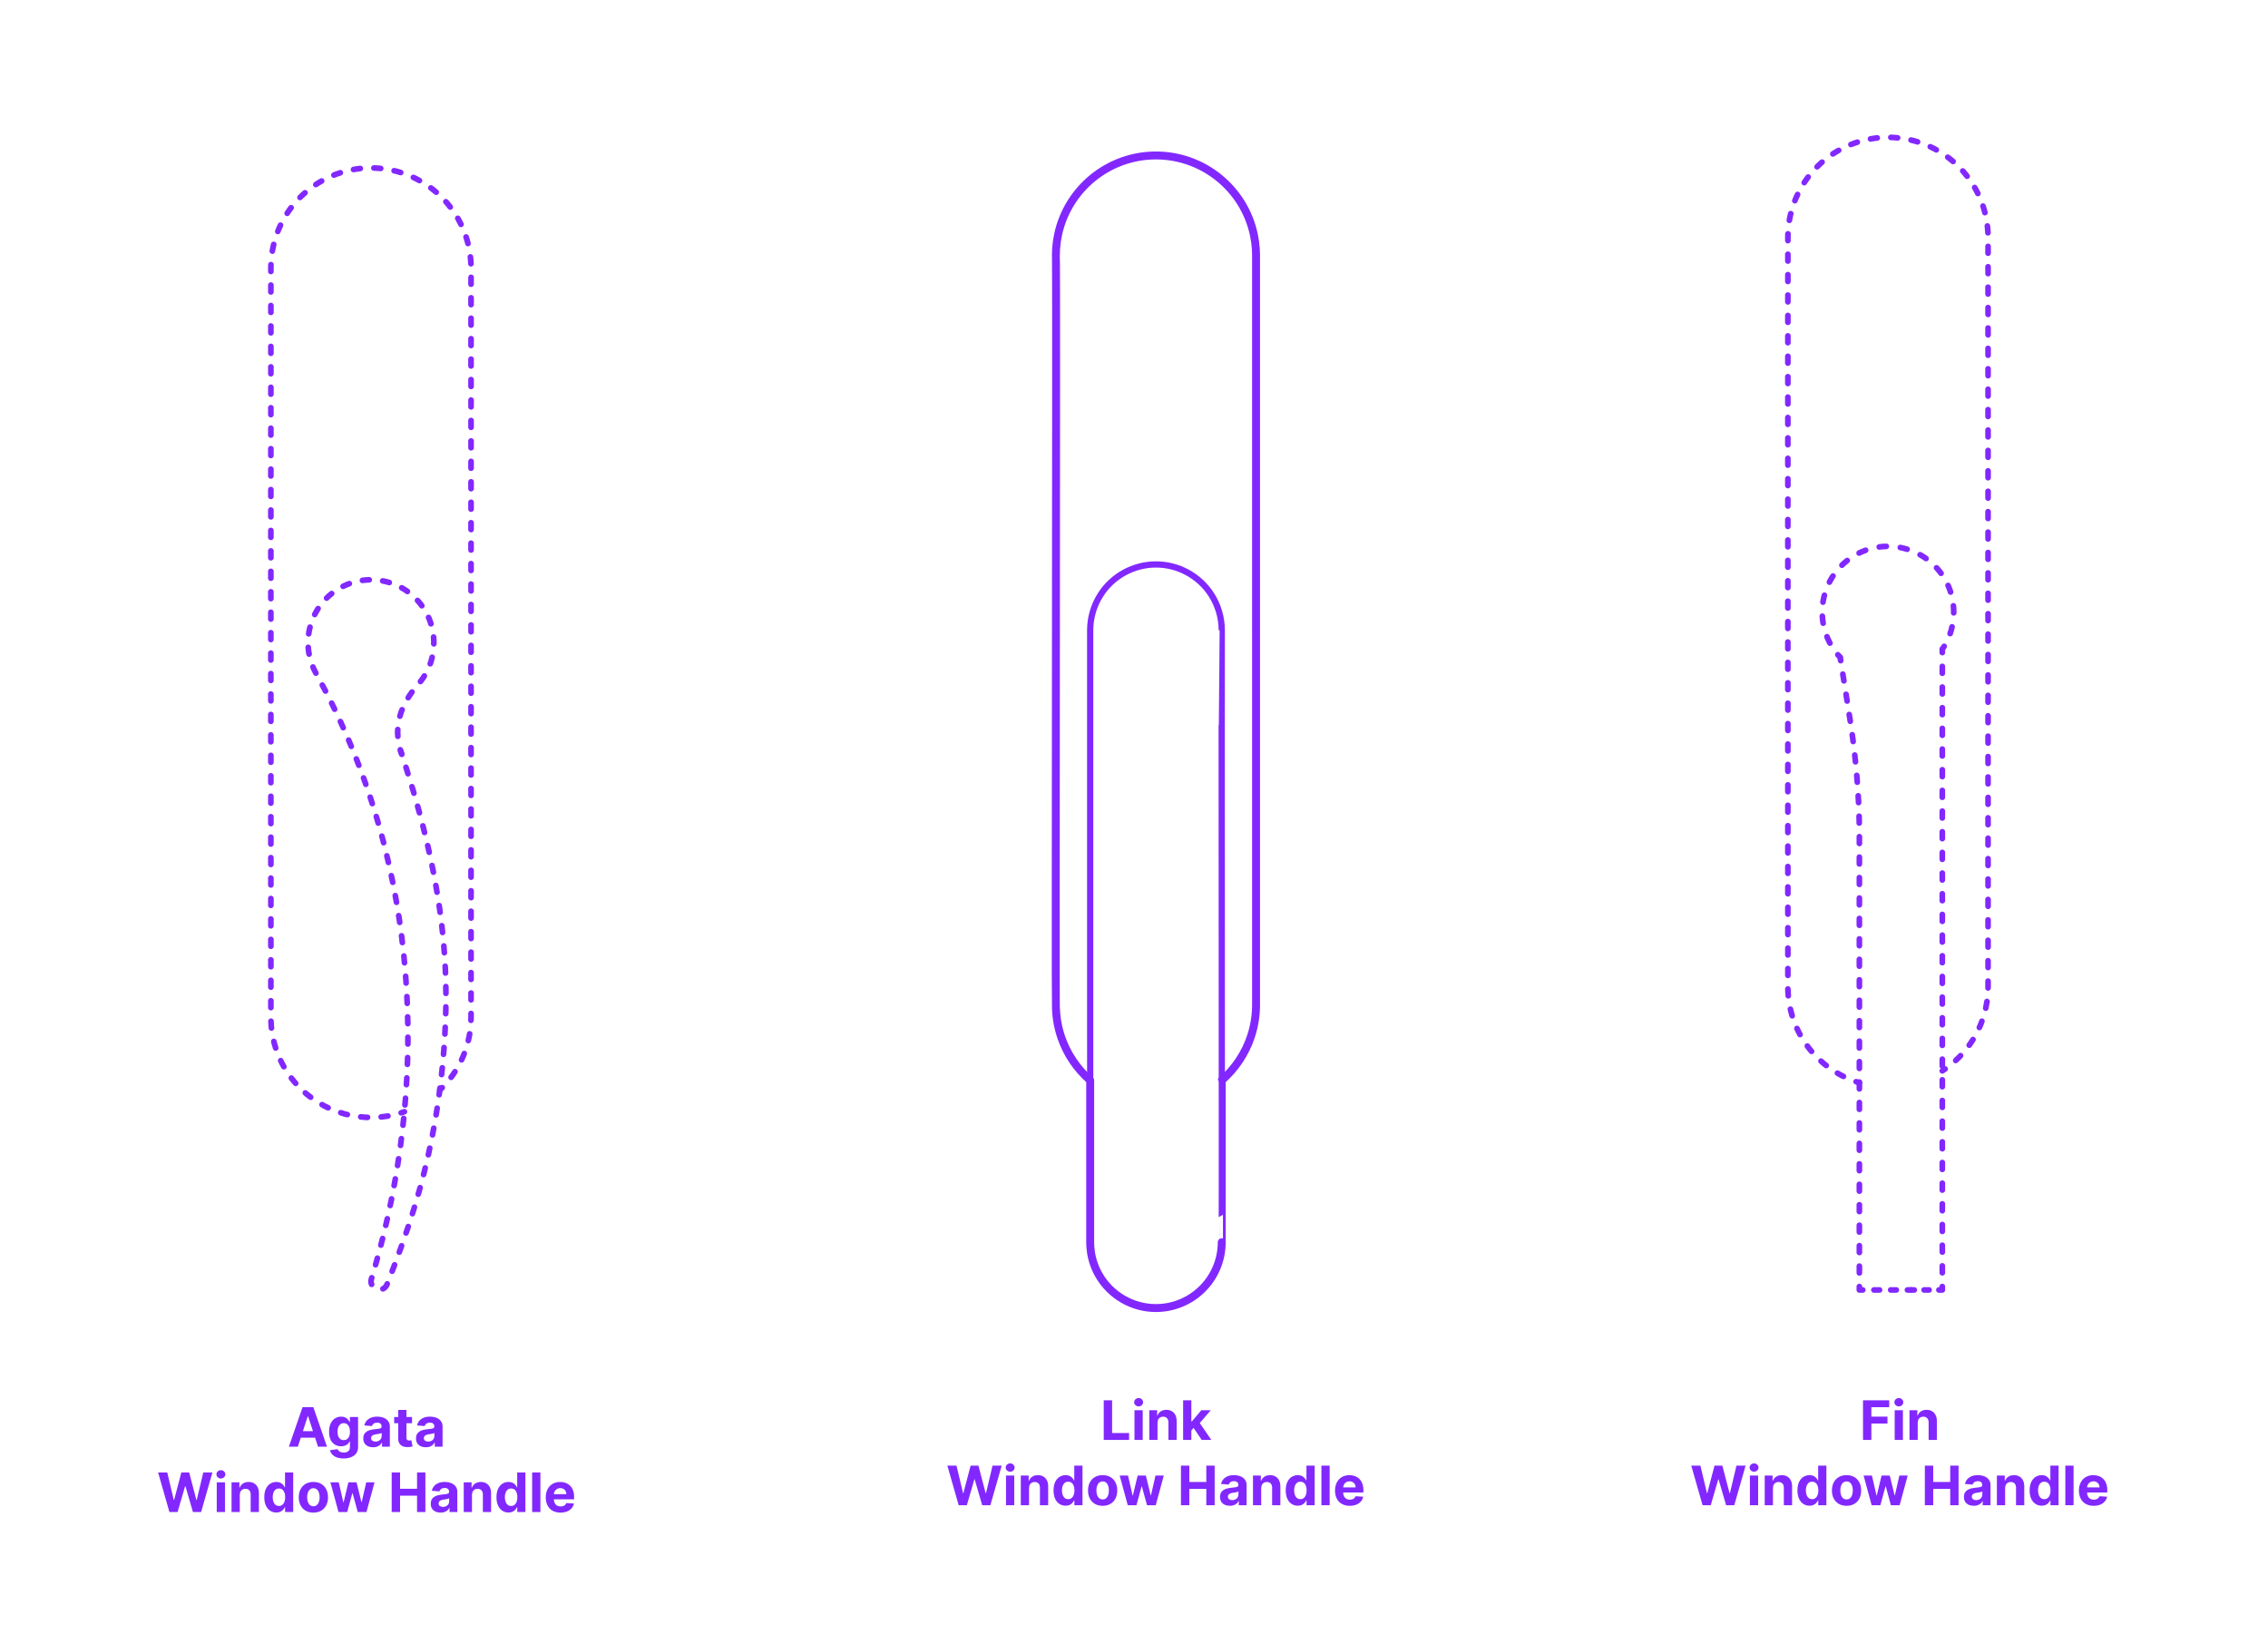<?xml version="1.0" encoding="utf-8"?>
<!-- Generator: Adobe Illustrator 27.4.1, SVG Export Plug-In . SVG Version: 6.00 Build 0)  -->
<!DOCTYPE svg PUBLIC "-//W3C//DTD SVG 1.1//EN" "http://www.w3.org/Graphics/SVG/1.1/DTD/svg11.dtd">
<svg version="1.1" xmlns:x="http://ns.adobe.com/Extensibility/1.0/" xmlns:i="http://ns.adobe.com/AdobeIllustrator/10.0/" xmlns:graph="http://ns.adobe.com/Graphs/1.0/"
	 xmlns="http://www.w3.org/2000/svg" xmlns:xlink="http://www.w3.org/1999/xlink" x="0px" y="0px" width="1000px" height="725px"
	 viewBox="0 0 1000 725" enable-background="new 0 0 1000 725" xml:space="preserve">
<g id="FILL-BACKGROUND">
	<rect x="0" fill="#FFFFFF" width="1000" height="725"/>
</g>
<g id="N-TEXT">
	<g id="MTEXT_00000081633798687619173270000007010393422557648317_">
		<g>
			<g>
				<g>
					<path fill="#8228FF" d="M486.658,634.82v-17.455h3.69v14.412h7.483v3.043H486.658z"/>
					<path fill="#8228FF" d="M502.042,620.041c-0.54,0-1.003-0.179-1.39-0.537c-0.387-0.357-0.579-0.789-0.579-1.295
						s0.192-0.939,0.579-1.3s0.847-0.541,1.381-0.541c0.546,0,1.01,0.179,1.394,0.537s0.575,0.79,0.575,1.296
						c0,0.505-0.191,0.938-0.575,1.299C503.043,619.861,502.581,620.041,502.042,620.041z M500.209,634.82v-13.092h3.631v13.092
						H500.209z"/>
					<path fill="#8228FF" d="M510.368,627.252v7.568h-3.631v-13.092h3.46v2.311h0.153c0.29-0.762,0.775-1.365,1.458-1.812
						c0.682-0.446,1.508-0.669,2.479-0.669c0.909,0,1.702,0.199,2.378,0.597s1.202,0.964,1.577,1.7s0.562,1.612,0.562,2.629v8.336
						h-3.631v-7.688c0.006-0.802-0.199-1.428-0.613-1.88c-0.415-0.452-0.986-0.677-1.714-0.677c-0.488,0-0.919,0.104-1.291,0.314
						c-0.372,0.211-0.662,0.516-0.869,0.916S510.373,626.689,510.368,627.252z"/>
					<path fill="#8228FF" d="M521.66,634.82v-17.455h3.631v17.455H521.66z M524.95,631.053l0.009-4.355h0.528l4.193-4.969h4.167
						l-5.633,6.58h-0.861L524.95,631.053z M529.843,634.82l-3.853-5.702l2.42-2.565l5.685,8.268H529.843z"/>
					<path fill="#8228FF" d="M422.7,663.619l-4.994-17.454h4.031l2.889,12.128h0.146l3.188-12.128h3.451l3.18,12.153h0.153
						l2.889-12.153h4.031l-4.994,17.454h-3.597l-3.324-11.412h-0.136l-3.315,11.412H422.7z"/>
					<path fill="#8228FF" d="M445.396,648.842c-0.54,0-1.003-0.18-1.389-0.537c-0.387-0.358-0.58-0.79-0.58-1.296
						c0-0.505,0.193-0.938,0.58-1.3c0.386-0.361,0.847-0.541,1.381-0.541c0.545,0,1.01,0.179,1.393,0.537
						c0.384,0.357,0.576,0.789,0.576,1.295s-0.192,0.939-0.576,1.3C446.397,648.661,445.936,648.842,445.396,648.842z
						 M443.563,663.619v-13.09h3.631v13.09H443.563z"/>
					<path fill="#8228FF" d="M453.723,656.051v7.568h-3.631v-13.09h3.46v2.309h0.153c0.29-0.761,0.775-1.364,1.458-1.811
						c0.682-0.445,1.508-0.669,2.479-0.669c0.909,0,1.702,0.198,2.378,0.597c0.676,0.397,1.202,0.965,1.577,1.7
						s0.562,1.612,0.562,2.629v8.335h-3.631v-7.688c0.006-0.801-0.199-1.428-0.613-1.879c-0.415-0.451-0.986-0.678-1.714-0.678
						c-0.488,0-0.919,0.105-1.291,0.315s-0.662,0.516-0.869,0.917C453.835,655.008,453.728,655.488,453.723,656.051z"/>
					<path fill="#8228FF" d="M469.839,663.832c-0.995,0-1.894-0.256-2.698-0.771c-0.804-0.515-1.44-1.272-1.909-2.276
						c-0.469-1.002-0.703-2.233-0.703-3.693c0-1.5,0.242-2.749,0.725-3.746c0.483-0.998,1.127-1.744,1.931-2.242
						c0.804-0.496,1.686-0.745,2.646-0.745c0.732,0,1.345,0.124,1.837,0.37c0.491,0.248,0.889,0.555,1.192,0.921
						c0.305,0.366,0.536,0.726,0.695,1.078h0.11v-6.562h3.622v17.454h-3.579v-2.096h-0.153c-0.171,0.363-0.411,0.723-0.721,1.078
						s-0.71,0.648-1.201,0.882C471.141,663.717,470.543,663.832,469.839,663.832z M470.989,660.943c0.585,0,1.081-0.16,1.487-0.481
						s0.719-0.771,0.938-1.351c0.219-0.58,0.328-1.259,0.328-2.037s-0.108-1.455-0.324-2.028s-0.528-1.017-0.938-1.329
						s-0.906-0.469-1.491-0.469c-0.597,0-1.1,0.161-1.509,0.485c-0.409,0.323-0.719,0.772-0.929,1.347
						c-0.211,0.574-0.315,1.238-0.315,1.994c0,0.762,0.106,1.434,0.319,2.016s0.522,1.037,0.929,1.363
						C469.891,660.78,470.393,660.943,470.989,660.943z"/>
					<path fill="#8228FF" d="M486.177,663.875c-1.324,0-2.468-0.282-3.431-0.848s-1.706-1.355-2.229-2.369
						c-0.523-1.015-0.784-2.191-0.784-3.533c0-1.352,0.261-2.535,0.784-3.549c0.522-1.015,1.266-1.805,2.229-2.37
						s2.106-0.848,3.431-0.848c1.323,0,2.467,0.282,3.43,0.848c0.964,0.565,1.706,1.355,2.229,2.37
						c0.522,1.014,0.783,2.197,0.783,3.549c0,1.342-0.261,2.519-0.783,3.533c-0.523,1.014-1.266,1.804-2.229,2.369
						C488.644,663.593,487.5,663.875,486.177,663.875z M486.193,661.062c0.603,0,1.105-0.172,1.509-0.516s0.709-0.813,0.916-1.41
						s0.312-1.275,0.312-2.037s-0.104-1.44-0.312-2.037c-0.207-0.596-0.513-1.068-0.916-1.414c-0.403-0.347-0.906-0.521-1.509-0.521
						c-0.608,0-1.118,0.174-1.529,0.521c-0.412,0.346-0.722,0.818-0.93,1.414c-0.207,0.597-0.311,1.275-0.311,2.037
						s0.104,1.44,0.311,2.037c0.208,0.597,0.518,1.066,0.93,1.41C485.075,660.891,485.585,661.062,486.193,661.062z"/>
					<path fill="#8228FF" d="M497.247,663.619l-3.562-13.09h3.674l2.028,8.795h0.119l2.113-8.795h3.605l2.147,8.744h0.111
						l1.994-8.744h3.665l-3.555,13.09h-3.844l-2.25-8.232h-0.161l-2.25,8.232H497.247z"/>
					<path fill="#8228FF" d="M520.702,663.619v-17.454h3.69v7.202h7.491v-7.202h3.682v17.454h-3.682v-7.21h-7.491v7.21H520.702z"/>
					<path fill="#8228FF" d="M542.272,663.867c-0.835,0-1.579-0.146-2.232-0.439s-1.169-0.727-1.547-1.304s-0.566-1.297-0.566-2.161
						c0-0.727,0.133-1.338,0.4-1.832c0.267-0.494,0.631-0.892,1.091-1.193c0.46-0.301,0.984-0.528,1.572-0.682
						s1.206-0.262,1.854-0.324c0.762-0.079,1.375-0.154,1.841-0.226s0.804-0.177,1.015-0.319c0.21-0.143,0.315-0.352,0.315-0.631
						v-0.051c0-0.54-0.169-0.957-0.508-1.253c-0.338-0.296-0.816-0.443-1.436-0.443c-0.653,0-1.174,0.144-1.56,0.431
						c-0.387,0.287-0.643,0.646-0.768,1.078l-3.357-0.273c0.17-0.795,0.506-1.484,1.006-2.066s1.146-1.031,1.938-1.347
						s1.712-0.473,2.757-0.473c0.728,0,1.425,0.085,2.093,0.255c0.667,0.171,1.262,0.436,1.781,0.793
						c0.52,0.358,0.931,0.817,1.231,1.377s0.452,1.229,0.452,2.007v8.829h-3.443v-1.814H546.1c-0.21,0.408-0.491,0.768-0.844,1.078
						c-0.353,0.31-0.775,0.551-1.27,0.725C543.491,663.78,542.921,663.867,542.272,663.867z M543.312,661.361
						c0.534,0,1.006-0.107,1.415-0.32s0.729-0.501,0.963-0.865c0.233-0.363,0.35-0.775,0.35-1.235v-1.39
						c-0.114,0.074-0.269,0.141-0.465,0.201c-0.195,0.06-0.416,0.113-0.66,0.162c-0.244,0.048-0.489,0.09-0.733,0.127
						s-0.466,0.07-0.664,0.099c-0.427,0.062-0.799,0.161-1.117,0.298s-0.565,0.32-0.741,0.55c-0.176,0.23-0.264,0.516-0.264,0.856
						c0,0.494,0.18,0.871,0.541,1.129C542.297,661.232,542.756,661.361,543.312,661.361z"/>
					<path fill="#8228FF" d="M556.097,656.051v7.568h-3.631v-13.09h3.46v2.309h0.153c0.29-0.761,0.775-1.364,1.458-1.811
						c0.682-0.445,1.508-0.669,2.479-0.669c0.909,0,1.702,0.198,2.378,0.597c0.676,0.397,1.202,0.965,1.577,1.7
						s0.562,1.612,0.562,2.629v8.335h-3.631v-7.688c0.006-0.801-0.199-1.428-0.613-1.879c-0.415-0.451-0.986-0.678-1.714-0.678
						c-0.488,0-0.919,0.105-1.291,0.315s-0.662,0.516-0.869,0.917C556.209,655.008,556.102,655.488,556.097,656.051z"/>
					<path fill="#8228FF" d="M572.213,663.832c-0.995,0-1.894-0.256-2.698-0.771c-0.804-0.515-1.44-1.272-1.909-2.276
						c-0.469-1.002-0.703-2.233-0.703-3.693c0-1.5,0.242-2.749,0.725-3.746c0.483-0.998,1.127-1.744,1.931-2.242
						c0.804-0.496,1.686-0.745,2.646-0.745c0.732,0,1.345,0.124,1.837,0.37c0.491,0.248,0.889,0.555,1.192,0.921
						c0.305,0.366,0.536,0.726,0.695,1.078h0.11v-6.562h3.622v17.454h-3.579v-2.096h-0.153c-0.171,0.363-0.411,0.723-0.721,1.078
						s-0.71,0.648-1.201,0.882C573.515,663.717,572.917,663.832,572.213,663.832z M573.363,660.943c0.585,0,1.081-0.16,1.487-0.481
						s0.719-0.771,0.938-1.351c0.219-0.58,0.328-1.259,0.328-2.037s-0.108-1.455-0.324-2.028s-0.528-1.017-0.938-1.329
						s-0.906-0.469-1.491-0.469c-0.597,0-1.1,0.161-1.509,0.485c-0.409,0.323-0.719,0.772-0.929,1.347
						c-0.211,0.574-0.315,1.238-0.315,1.994c0,0.762,0.106,1.434,0.319,2.016s0.522,1.037,0.929,1.363
						C572.265,660.78,572.767,660.943,573.363,660.943z"/>
					<path fill="#8228FF" d="M586.267,646.165v17.454h-3.631v-17.454H586.267z"/>
					<path fill="#8228FF" d="M595.129,663.875c-1.346,0-2.504-0.273-3.473-0.822s-1.715-1.326-2.237-2.335s-0.784-2.203-0.784-3.584
						c0-1.347,0.262-2.528,0.784-3.546c0.522-1.017,1.26-1.809,2.212-2.377c0.951-0.568,2.069-0.853,3.354-0.853
						c0.863,0,1.669,0.138,2.416,0.413s1.4,0.689,1.961,1.24c0.56,0.551,0.995,1.243,1.308,2.075
						c0.312,0.833,0.469,1.806,0.469,2.919v0.997h-11.054v-2.25h7.637c0-0.522-0.114-0.985-0.342-1.39
						c-0.227-0.402-0.541-0.72-0.941-0.949c-0.4-0.23-0.865-0.346-1.394-0.346c-0.551,0-1.038,0.127-1.462,0.379
						c-0.423,0.254-0.754,0.592-0.992,1.015c-0.239,0.423-0.361,0.894-0.367,1.411v2.139c0,0.647,0.121,1.207,0.362,1.679
						c0.242,0.472,0.584,0.835,1.027,1.091s0.969,0.384,1.577,0.384c0.403,0,0.772-0.057,1.107-0.171
						c0.335-0.113,0.622-0.283,0.861-0.511c0.238-0.228,0.42-0.506,0.545-0.835l3.358,0.221c-0.171,0.807-0.519,1.51-1.044,2.109
						c-0.526,0.6-1.202,1.066-2.029,1.398C597.162,663.709,596.209,663.875,595.129,663.875z"/>
				</g>
			</g>
		</g>
	</g>
	<g id="MTEXT_00000130643233408124110840000007894668804807835573_">
		<g>
			<g>
				<g>
					<path fill="#8228FF" d="M821.43,634.82v-17.455h11.557v3.043h-7.866v4.158h7.099v3.043h-7.099v7.211H821.43z"/>
					<path fill="#8228FF" d="M837.23,620.041c-0.54,0-1.003-0.179-1.389-0.537c-0.387-0.357-0.58-0.789-0.58-1.295
						s0.193-0.939,0.58-1.3c0.386-0.36,0.847-0.541,1.381-0.541c0.545,0,1.01,0.179,1.393,0.537c0.384,0.358,0.576,0.79,0.576,1.296
						c0,0.505-0.192,0.938-0.576,1.299C838.232,619.861,837.771,620.041,837.23,620.041z M835.398,634.82v-13.092h3.631v13.092
						H835.398z"/>
					<path fill="#8228FF" d="M845.557,627.252v7.568h-3.631v-13.092h3.461v2.311h0.153c0.289-0.762,0.775-1.365,1.457-1.812
						s1.509-0.669,2.48-0.669c0.909,0,1.701,0.199,2.378,0.597c0.676,0.397,1.201,0.964,1.576,1.7s0.562,1.612,0.562,2.629v8.336
						h-3.631v-7.688c0.006-0.802-0.198-1.428-0.613-1.88s-0.985-0.677-1.713-0.677c-0.489,0-0.919,0.104-1.291,0.314
						c-0.372,0.211-0.662,0.516-0.87,0.916C845.669,626.207,845.562,626.689,845.557,627.252z"/>
					<path fill="#8228FF" d="M750.7,663.619l-4.994-17.454h4.031l2.889,12.128h0.146l3.188-12.128h3.451l3.18,12.153h0.153
						l2.889-12.153h4.031l-4.994,17.454h-3.597l-3.324-11.412h-0.136l-3.315,11.412H750.7z"/>
					<path fill="#8228FF" d="M773.396,648.842c-0.54,0-1.003-0.18-1.389-0.537c-0.387-0.358-0.58-0.79-0.58-1.296
						c0-0.505,0.193-0.938,0.58-1.3c0.386-0.361,0.847-0.541,1.381-0.541c0.545,0,1.01,0.179,1.393,0.537
						c0.384,0.357,0.576,0.789,0.576,1.295s-0.192,0.939-0.576,1.3C774.397,648.661,773.936,648.842,773.396,648.842z
						 M771.563,663.619v-13.09h3.631v13.09H771.563z"/>
					<path fill="#8228FF" d="M781.723,656.051v7.568h-3.631v-13.09h3.46v2.309h0.153c0.29-0.761,0.775-1.364,1.458-1.811
						c0.682-0.445,1.508-0.669,2.479-0.669c0.909,0,1.702,0.198,2.378,0.597c0.676,0.397,1.202,0.965,1.577,1.7
						s0.562,1.612,0.562,2.629v8.335h-3.631v-7.688c0.006-0.801-0.199-1.428-0.613-1.879c-0.415-0.451-0.986-0.678-1.714-0.678
						c-0.488,0-0.919,0.105-1.291,0.315s-0.662,0.516-0.869,0.917C781.835,655.008,781.728,655.488,781.723,656.051z"/>
					<path fill="#8228FF" d="M797.839,663.832c-0.995,0-1.894-0.256-2.698-0.771c-0.804-0.515-1.44-1.272-1.909-2.276
						c-0.469-1.002-0.703-2.233-0.703-3.693c0-1.5,0.242-2.749,0.725-3.746c0.483-0.998,1.127-1.744,1.931-2.242
						c0.804-0.496,1.686-0.745,2.646-0.745c0.732,0,1.345,0.124,1.837,0.37c0.491,0.248,0.889,0.555,1.192,0.921
						c0.305,0.366,0.536,0.726,0.695,1.078h0.11v-6.562h3.622v17.454h-3.579v-2.096h-0.153c-0.171,0.363-0.411,0.723-0.721,1.078
						s-0.71,0.648-1.201,0.882C799.141,663.717,798.543,663.832,797.839,663.832z M798.989,660.943c0.585,0,1.081-0.16,1.487-0.481
						s0.719-0.771,0.938-1.351c0.219-0.58,0.328-1.259,0.328-2.037s-0.108-1.455-0.324-2.028s-0.528-1.017-0.938-1.329
						s-0.906-0.469-1.491-0.469c-0.597,0-1.1,0.161-1.509,0.485c-0.409,0.323-0.719,0.772-0.929,1.347
						c-0.211,0.574-0.315,1.238-0.315,1.994c0,0.762,0.106,1.434,0.319,2.016s0.522,1.037,0.929,1.363
						C797.891,660.78,798.393,660.943,798.989,660.943z"/>
					<path fill="#8228FF" d="M814.177,663.875c-1.324,0-2.468-0.282-3.431-0.848s-1.706-1.355-2.229-2.369
						c-0.523-1.015-0.784-2.191-0.784-3.533c0-1.352,0.261-2.535,0.784-3.549c0.522-1.015,1.266-1.805,2.229-2.37
						s2.106-0.848,3.431-0.848c1.323,0,2.467,0.282,3.43,0.848c0.964,0.565,1.706,1.355,2.229,2.37
						c0.522,1.014,0.783,2.197,0.783,3.549c0,1.342-0.261,2.519-0.783,3.533c-0.523,1.014-1.266,1.804-2.229,2.369
						C816.644,663.593,815.5,663.875,814.177,663.875z M814.193,661.062c0.603,0,1.105-0.172,1.509-0.516s0.709-0.813,0.916-1.41
						s0.312-1.275,0.312-2.037s-0.104-1.44-0.312-2.037c-0.207-0.596-0.513-1.068-0.916-1.414c-0.403-0.347-0.906-0.521-1.509-0.521
						c-0.608,0-1.118,0.174-1.529,0.521c-0.412,0.346-0.722,0.818-0.93,1.414c-0.207,0.597-0.311,1.275-0.311,2.037
						s0.104,1.44,0.311,2.037c0.208,0.597,0.518,1.066,0.93,1.41C813.075,660.891,813.585,661.062,814.193,661.062z"/>
					<path fill="#8228FF" d="M825.247,663.619l-3.562-13.09h3.674l2.028,8.795h0.119l2.113-8.795h3.605l2.147,8.744h0.111
						l1.994-8.744h3.665l-3.555,13.09h-3.844l-2.25-8.232h-0.161l-2.25,8.232H825.247z"/>
					<path fill="#8228FF" d="M848.702,663.619v-17.454h3.69v7.202h7.491v-7.202h3.682v17.454h-3.682v-7.21h-7.491v7.21H848.702z"/>
					<path fill="#8228FF" d="M870.272,663.867c-0.835,0-1.579-0.146-2.232-0.439s-1.169-0.727-1.547-1.304s-0.566-1.297-0.566-2.161
						c0-0.727,0.133-1.338,0.4-1.832c0.267-0.494,0.631-0.892,1.091-1.193c0.46-0.301,0.984-0.528,1.572-0.682
						s1.206-0.262,1.854-0.324c0.762-0.079,1.375-0.154,1.841-0.226s0.804-0.177,1.015-0.319c0.21-0.143,0.315-0.352,0.315-0.631
						v-0.051c0-0.54-0.169-0.957-0.508-1.253c-0.338-0.296-0.816-0.443-1.436-0.443c-0.653,0-1.174,0.144-1.56,0.431
						c-0.387,0.287-0.643,0.646-0.768,1.078l-3.357-0.273c0.17-0.795,0.506-1.484,1.006-2.066s1.146-1.031,1.938-1.347
						s1.712-0.473,2.757-0.473c0.728,0,1.425,0.085,2.093,0.255c0.667,0.171,1.262,0.436,1.781,0.793
						c0.52,0.358,0.931,0.817,1.231,1.377s0.452,1.229,0.452,2.007v8.829h-3.443v-1.814H874.1c-0.21,0.408-0.491,0.768-0.844,1.078
						c-0.353,0.31-0.775,0.551-1.27,0.725C871.491,663.78,870.921,663.867,870.272,663.867z M871.312,661.361
						c0.534,0,1.006-0.107,1.415-0.32s0.729-0.501,0.963-0.865c0.233-0.363,0.35-0.775,0.35-1.235v-1.39
						c-0.114,0.074-0.269,0.141-0.465,0.201c-0.195,0.06-0.416,0.113-0.66,0.162c-0.244,0.048-0.489,0.09-0.733,0.127
						s-0.466,0.07-0.664,0.099c-0.427,0.062-0.799,0.161-1.117,0.298s-0.565,0.32-0.741,0.55c-0.176,0.23-0.264,0.516-0.264,0.856
						c0,0.494,0.18,0.871,0.541,1.129C870.297,661.232,870.756,661.361,871.312,661.361z"/>
					<path fill="#8228FF" d="M884.097,656.051v7.568h-3.631v-13.09h3.46v2.309h0.153c0.29-0.761,0.775-1.364,1.458-1.811
						c0.682-0.445,1.508-0.669,2.479-0.669c0.909,0,1.702,0.198,2.378,0.597c0.676,0.397,1.202,0.965,1.577,1.7
						s0.562,1.612,0.562,2.629v8.335h-3.631v-7.688c0.006-0.801-0.199-1.428-0.613-1.879c-0.415-0.451-0.986-0.678-1.714-0.678
						c-0.488,0-0.919,0.105-1.291,0.315s-0.662,0.516-0.869,0.917C884.209,655.008,884.102,655.488,884.097,656.051z"/>
					<path fill="#8228FF" d="M900.213,663.832c-0.995,0-1.894-0.256-2.698-0.771c-0.804-0.515-1.44-1.272-1.909-2.276
						c-0.469-1.002-0.703-2.233-0.703-3.693c0-1.5,0.242-2.749,0.725-3.746c0.483-0.998,1.127-1.744,1.931-2.242
						c0.804-0.496,1.686-0.745,2.646-0.745c0.732,0,1.345,0.124,1.837,0.37c0.491,0.248,0.889,0.555,1.192,0.921
						c0.305,0.366,0.536,0.726,0.695,1.078h0.11v-6.562h3.622v17.454h-3.579v-2.096h-0.153c-0.171,0.363-0.411,0.723-0.721,1.078
						s-0.71,0.648-1.201,0.882C901.515,663.717,900.917,663.832,900.213,663.832z M901.363,660.943c0.585,0,1.081-0.16,1.487-0.481
						s0.719-0.771,0.938-1.351c0.219-0.58,0.328-1.259,0.328-2.037s-0.108-1.455-0.324-2.028s-0.528-1.017-0.938-1.329
						s-0.906-0.469-1.491-0.469c-0.597,0-1.1,0.161-1.509,0.485c-0.409,0.323-0.719,0.772-0.929,1.347
						c-0.211,0.574-0.315,1.238-0.315,1.994c0,0.762,0.106,1.434,0.319,2.016s0.522,1.037,0.929,1.363
						C900.265,660.78,900.767,660.943,901.363,660.943z"/>
					<path fill="#8228FF" d="M914.267,646.165v17.454h-3.631v-17.454H914.267z"/>
					<path fill="#8228FF" d="M923.129,663.875c-1.346,0-2.504-0.273-3.473-0.822s-1.715-1.326-2.237-2.335s-0.784-2.203-0.784-3.584
						c0-1.347,0.262-2.528,0.784-3.546c0.522-1.017,1.26-1.809,2.212-2.377c0.951-0.568,2.069-0.853,3.354-0.853
						c0.863,0,1.669,0.138,2.416,0.413s1.4,0.689,1.961,1.24c0.56,0.551,0.995,1.243,1.308,2.075
						c0.312,0.833,0.469,1.806,0.469,2.919v0.997h-11.054v-2.25h7.637c0-0.522-0.114-0.985-0.342-1.39
						c-0.227-0.402-0.541-0.72-0.941-0.949c-0.4-0.23-0.865-0.346-1.394-0.346c-0.551,0-1.038,0.127-1.462,0.379
						c-0.423,0.254-0.754,0.592-0.992,1.015c-0.239,0.423-0.361,0.894-0.367,1.411v2.139c0,0.647,0.121,1.207,0.362,1.679
						c0.242,0.472,0.584,0.835,1.027,1.091s0.969,0.384,1.577,0.384c0.403,0,0.772-0.057,1.107-0.171
						c0.335-0.113,0.622-0.283,0.861-0.511c0.238-0.228,0.42-0.506,0.545-0.835l3.358,0.221c-0.171,0.807-0.519,1.51-1.044,2.109
						c-0.526,0.6-1.202,1.066-2.029,1.398C925.162,663.709,924.209,663.875,923.129,663.875z"/>
				</g>
			</g>
		</g>
	</g>
	<g id="MTEXT_00000150087581573896356190000016125827984179622784_">
		<g>
			<g>
				<g>
					<path fill="#8228FF" d="M131.328,637.82h-3.954l6.025-17.455h4.756l6.017,17.455h-3.954l-4.372-13.467h-0.137L131.328,637.82z
						 M131.081,630.959h9.341v2.881h-9.341V630.959z"/>
					<path fill="#8228FF" d="M151.485,643.002c-1.177,0-2.184-0.161-3.021-0.482c-0.838-0.32-1.505-0.757-1.999-1.308
						c-0.494-0.552-0.815-1.171-0.963-1.858l3.358-0.451c0.102,0.262,0.264,0.506,0.485,0.732c0.222,0.228,0.516,0.41,0.882,0.551
						c0.367,0.139,0.814,0.208,1.343,0.208c0.79,0,1.441-0.191,1.956-0.575c0.514-0.383,0.771-1.023,0.771-1.922v-2.395h-0.153
						c-0.159,0.363-0.398,0.707-0.717,1.031c-0.317,0.324-0.727,0.588-1.227,0.793c-0.5,0.204-1.097,0.307-1.79,0.307
						c-0.983,0-1.876-0.229-2.681-0.687c-0.804-0.458-1.443-1.159-1.917-2.104c-0.475-0.947-0.712-2.145-0.712-3.593
						c0-1.483,0.241-2.722,0.725-3.716c0.482-0.994,1.126-1.738,1.93-2.233c0.805-0.494,1.687-0.741,2.646-0.741
						c0.733,0,1.347,0.123,1.841,0.371c0.495,0.246,0.894,0.554,1.198,0.92c0.304,0.367,0.538,0.727,0.703,1.078h0.136v-2.199h3.605
						v13.219c0,1.113-0.272,2.046-0.818,2.796s-1.3,1.313-2.263,1.692C153.842,642.812,152.735,643.002,151.485,643.002z
						 M151.562,634.905c0.585,0,1.081-0.146,1.487-0.438c0.406-0.293,0.719-0.714,0.938-1.262c0.219-0.549,0.328-1.206,0.328-1.973
						c0-0.768-0.107-1.434-0.324-1.999c-0.216-0.565-0.528-1.005-0.938-1.317c-0.408-0.312-0.906-0.469-1.491-0.469
						c-0.597,0-1.1,0.161-1.509,0.482c-0.408,0.32-0.719,0.766-0.929,1.334c-0.21,0.567-0.315,1.224-0.315,1.969
						c0,0.755,0.106,1.407,0.32,1.955c0.213,0.549,0.522,0.972,0.929,1.27C150.464,634.756,150.965,634.905,151.562,634.905z"/>
					<path fill="#8228FF" d="M164.516,638.066c-0.835,0-1.579-0.146-2.232-0.438s-1.169-0.728-1.547-1.304s-0.566-1.297-0.566-2.16
						c0-0.728,0.133-1.338,0.4-1.833c0.267-0.494,0.631-0.892,1.091-1.192c0.46-0.302,0.984-0.529,1.572-0.683
						s1.206-0.261,1.854-0.323c0.762-0.08,1.375-0.155,1.841-0.227c0.466-0.07,0.804-0.178,1.015-0.319
						c0.21-0.142,0.315-0.353,0.315-0.631v-0.051c0-0.54-0.169-0.958-0.508-1.253c-0.338-0.295-0.816-0.443-1.436-0.443
						c-0.653,0-1.174,0.144-1.56,0.431c-0.387,0.286-0.643,0.646-0.768,1.078l-3.357-0.272c0.17-0.796,0.506-1.484,1.006-2.067
						c0.5-0.582,1.146-1.031,1.938-1.347c0.793-0.314,1.712-0.473,2.757-0.473c0.728,0,1.425,0.085,2.093,0.256
						c0.667,0.17,1.262,0.435,1.781,0.793c0.52,0.357,0.931,0.816,1.231,1.376s0.452,1.229,0.452,2.007v8.83h-3.443v-1.816h-0.103
						c-0.21,0.41-0.491,0.77-0.844,1.078c-0.353,0.311-0.775,0.552-1.27,0.725C165.734,637.98,165.164,638.066,164.516,638.066z
						 M165.556,635.562c0.534,0,1.006-0.106,1.415-0.319s0.729-0.502,0.963-0.865s0.35-0.775,0.35-1.236v-1.389
						c-0.114,0.074-0.269,0.141-0.465,0.2c-0.195,0.06-0.416,0.113-0.66,0.161c-0.244,0.049-0.489,0.092-0.733,0.129
						s-0.466,0.069-0.664,0.098c-0.427,0.062-0.799,0.162-1.117,0.299c-0.318,0.136-0.565,0.318-0.741,0.549
						s-0.264,0.516-0.264,0.857c0,0.494,0.18,0.87,0.541,1.129C164.54,635.432,164.999,635.562,165.556,635.562z"/>
					<path fill="#8228FF" d="M181.672,624.729v2.728h-7.884v-2.728H181.672z M175.578,621.593h3.631v12.204
						c0,0.336,0.051,0.596,0.153,0.78s0.246,0.313,0.431,0.388s0.398,0.111,0.644,0.111c0.17,0,0.341-0.016,0.511-0.047
						c0.171-0.031,0.302-0.057,0.393-0.073l0.57,2.702c-0.182,0.057-0.438,0.123-0.767,0.2c-0.33,0.077-0.73,0.124-1.202,0.141
						c-0.875,0.034-1.641-0.083-2.297-0.35s-1.166-0.682-1.529-1.244c-0.364-0.562-0.543-1.272-0.537-2.131V621.593z"/>
					<path fill="#8228FF" d="M187.766,638.066c-0.835,0-1.58-0.146-2.233-0.438s-1.169-0.728-1.547-1.304s-0.566-1.297-0.566-2.16
						c0-0.728,0.134-1.338,0.4-1.833c0.268-0.494,0.631-0.892,1.091-1.192c0.461-0.302,0.984-0.529,1.572-0.683
						c0.589-0.153,1.206-0.261,1.854-0.323c0.761-0.08,1.375-0.155,1.841-0.227c0.466-0.07,0.804-0.178,1.014-0.319
						s0.315-0.353,0.315-0.631v-0.051c0-0.54-0.169-0.958-0.507-1.253s-0.817-0.443-1.437-0.443c-0.653,0-1.173,0.144-1.56,0.431
						c-0.386,0.286-0.642,0.646-0.767,1.078l-3.358-0.272c0.171-0.796,0.506-1.484,1.006-2.067c0.5-0.582,1.146-1.031,1.939-1.347
						c0.792-0.314,1.711-0.473,2.757-0.473c0.728,0,1.425,0.085,2.092,0.256c0.668,0.17,1.262,0.435,1.781,0.793
						c0.521,0.357,0.931,0.816,1.231,1.376c0.302,0.56,0.452,1.229,0.452,2.007v8.83h-3.443v-1.816h-0.103
						c-0.21,0.41-0.491,0.77-0.844,1.078c-0.352,0.311-0.775,0.552-1.27,0.725C188.984,637.98,188.413,638.066,187.766,638.066z
						 M188.806,635.562c0.533,0,1.005-0.106,1.414-0.319s0.73-0.502,0.964-0.865c0.232-0.363,0.349-0.775,0.349-1.236v-1.389
						c-0.113,0.074-0.269,0.141-0.464,0.2c-0.196,0.06-0.417,0.113-0.661,0.161c-0.244,0.049-0.488,0.092-0.732,0.129
						s-0.466,0.069-0.665,0.098c-0.426,0.062-0.798,0.162-1.116,0.299c-0.318,0.136-0.565,0.318-0.741,0.549
						c-0.177,0.23-0.265,0.516-0.265,0.857c0,0.494,0.181,0.87,0.541,1.129C187.79,635.432,188.248,635.562,188.806,635.562z"/>
					<path fill="#8228FF" d="M74.7,666.619l-4.994-17.454h4.031l2.889,12.128h0.146l3.188-12.128h3.451l3.18,12.153h0.153
						l2.889-12.153h4.031l-4.994,17.454h-3.597l-3.324-11.412h-0.136l-3.315,11.412H74.7z"/>
					<path fill="#8228FF" d="M97.396,651.842c-0.54,0-1.003-0.18-1.389-0.537c-0.387-0.358-0.58-0.79-0.58-1.296
						c0-0.505,0.193-0.938,0.58-1.3c0.386-0.361,0.847-0.541,1.381-0.541c0.545,0,1.01,0.179,1.393,0.537
						c0.384,0.357,0.576,0.789,0.576,1.295s-0.192,0.939-0.576,1.3C98.397,651.661,97.936,651.842,97.396,651.842z M95.563,666.619
						v-13.09h3.631v13.09H95.563z"/>
					<path fill="#8228FF" d="M105.723,659.051v7.568h-3.631v-13.09h3.46v2.309h0.153c0.29-0.761,0.775-1.364,1.458-1.811
						c0.682-0.445,1.508-0.669,2.479-0.669c0.909,0,1.702,0.198,2.378,0.597c0.676,0.397,1.202,0.965,1.577,1.7
						s0.562,1.612,0.562,2.629v8.335h-3.631v-7.688c0.006-0.801-0.199-1.428-0.613-1.879c-0.415-0.451-0.986-0.678-1.714-0.678
						c-0.488,0-0.919,0.105-1.291,0.315s-0.662,0.516-0.869,0.917C105.835,658.008,105.728,658.488,105.723,659.051z"/>
					<path fill="#8228FF" d="M121.839,666.832c-0.995,0-1.894-0.256-2.698-0.771c-0.804-0.515-1.44-1.272-1.909-2.276
						c-0.469-1.002-0.703-2.233-0.703-3.693c0-1.5,0.242-2.749,0.725-3.746c0.483-0.998,1.127-1.744,1.931-2.242
						c0.804-0.496,1.686-0.745,2.646-0.745c0.732,0,1.345,0.124,1.837,0.37c0.491,0.248,0.889,0.555,1.192,0.921
						c0.305,0.366,0.536,0.726,0.695,1.078h0.11v-6.562h3.622v17.454h-3.579v-2.096h-0.153c-0.171,0.363-0.411,0.723-0.721,1.078
						s-0.71,0.648-1.201,0.882C123.141,666.717,122.543,666.832,121.839,666.832z M122.989,663.943c0.585,0,1.081-0.16,1.487-0.481
						s0.719-0.771,0.938-1.351c0.219-0.58,0.328-1.259,0.328-2.037s-0.108-1.455-0.324-2.028s-0.528-1.017-0.938-1.329
						s-0.906-0.469-1.491-0.469c-0.597,0-1.1,0.161-1.509,0.485c-0.409,0.323-0.719,0.772-0.929,1.347
						c-0.211,0.574-0.315,1.238-0.315,1.994c0,0.762,0.106,1.434,0.319,2.016s0.522,1.037,0.929,1.363
						C121.891,663.78,122.393,663.943,122.989,663.943z"/>
					<path fill="#8228FF" d="M138.177,666.875c-1.324,0-2.468-0.282-3.431-0.848s-1.706-1.355-2.229-2.369
						c-0.523-1.015-0.784-2.191-0.784-3.533c0-1.352,0.261-2.535,0.784-3.549c0.522-1.015,1.266-1.805,2.229-2.37
						s2.106-0.848,3.431-0.848c1.323,0,2.467,0.282,3.43,0.848c0.964,0.565,1.706,1.355,2.229,2.37
						c0.522,1.014,0.783,2.197,0.783,3.549c0,1.342-0.261,2.519-0.783,3.533c-0.523,1.014-1.266,1.804-2.229,2.369
						C140.644,666.593,139.5,666.875,138.177,666.875z M138.193,664.062c0.603,0,1.105-0.172,1.509-0.516s0.709-0.813,0.916-1.41
						s0.312-1.275,0.312-2.037s-0.104-1.44-0.312-2.037c-0.207-0.596-0.513-1.068-0.916-1.414c-0.403-0.347-0.906-0.521-1.509-0.521
						c-0.608,0-1.118,0.174-1.529,0.521c-0.412,0.346-0.722,0.818-0.93,1.414c-0.207,0.597-0.311,1.275-0.311,2.037
						s0.104,1.44,0.311,2.037c0.208,0.597,0.518,1.066,0.93,1.41C137.075,663.891,137.585,664.062,138.193,664.062z"/>
					<path fill="#8228FF" d="M149.247,666.619l-3.562-13.09h3.674l2.028,8.795h0.119l2.113-8.795h3.605l2.147,8.744h0.111
						l1.994-8.744h3.665l-3.555,13.09h-3.844l-2.25-8.232h-0.161l-2.25,8.232H149.247z"/>
					<path fill="#8228FF" d="M172.702,666.619v-17.454h3.69v7.202h7.491v-7.202h3.682v17.454h-3.682v-7.21h-7.491v7.21H172.702z"/>
					<path fill="#8228FF" d="M194.272,666.867c-0.835,0-1.579-0.146-2.232-0.439s-1.169-0.727-1.547-1.304s-0.566-1.297-0.566-2.161
						c0-0.727,0.133-1.338,0.4-1.832c0.267-0.494,0.631-0.892,1.091-1.193c0.46-0.301,0.984-0.528,1.572-0.682
						s1.206-0.262,1.854-0.324c0.762-0.079,1.375-0.154,1.841-0.226s0.804-0.177,1.015-0.319c0.21-0.143,0.315-0.352,0.315-0.631
						v-0.051c0-0.54-0.169-0.957-0.508-1.253c-0.338-0.296-0.816-0.443-1.436-0.443c-0.653,0-1.174,0.144-1.56,0.431
						c-0.387,0.287-0.643,0.646-0.768,1.078l-3.357-0.273c0.17-0.795,0.506-1.484,1.006-2.066s1.146-1.031,1.938-1.347
						s1.712-0.473,2.757-0.473c0.728,0,1.425,0.085,2.093,0.255c0.667,0.171,1.262,0.436,1.781,0.793
						c0.52,0.358,0.931,0.817,1.231,1.377s0.452,1.229,0.452,2.007v8.829h-3.443v-1.814H198.1c-0.21,0.408-0.491,0.768-0.844,1.078
						c-0.353,0.31-0.775,0.551-1.27,0.725C195.491,666.78,194.921,666.867,194.272,666.867z M195.312,664.361
						c0.534,0,1.006-0.107,1.415-0.32s0.729-0.501,0.963-0.865c0.233-0.363,0.35-0.775,0.35-1.235v-1.39
						c-0.114,0.074-0.269,0.141-0.465,0.201c-0.195,0.06-0.416,0.113-0.66,0.162c-0.244,0.048-0.489,0.09-0.733,0.127
						s-0.466,0.07-0.664,0.099c-0.427,0.062-0.799,0.161-1.117,0.298s-0.565,0.32-0.741,0.55c-0.176,0.23-0.264,0.516-0.264,0.856
						c0,0.494,0.18,0.871,0.541,1.129C194.297,664.232,194.756,664.361,195.312,664.361z"/>
					<path fill="#8228FF" d="M208.097,659.051v7.568h-3.631v-13.09h3.46v2.309h0.153c0.29-0.761,0.775-1.364,1.458-1.811
						c0.682-0.445,1.508-0.669,2.479-0.669c0.909,0,1.702,0.198,2.378,0.597c0.676,0.397,1.202,0.965,1.577,1.7
						s0.562,1.612,0.562,2.629v8.335h-3.631v-7.688c0.006-0.801-0.199-1.428-0.613-1.879c-0.415-0.451-0.986-0.678-1.714-0.678
						c-0.488,0-0.919,0.105-1.291,0.315s-0.662,0.516-0.869,0.917C208.209,658.008,208.102,658.488,208.097,659.051z"/>
					<path fill="#8228FF" d="M224.213,666.832c-0.995,0-1.894-0.256-2.698-0.771c-0.804-0.515-1.44-1.272-1.909-2.276
						c-0.469-1.002-0.703-2.233-0.703-3.693c0-1.5,0.242-2.749,0.725-3.746c0.483-0.998,1.127-1.744,1.931-2.242
						c0.804-0.496,1.686-0.745,2.646-0.745c0.732,0,1.345,0.124,1.837,0.37c0.491,0.248,0.889,0.555,1.192,0.921
						c0.305,0.366,0.536,0.726,0.695,1.078h0.11v-6.562h3.622v17.454h-3.579v-2.096h-0.153c-0.171,0.363-0.411,0.723-0.721,1.078
						s-0.71,0.648-1.201,0.882C225.515,666.717,224.917,666.832,224.213,666.832z M225.363,663.943c0.585,0,1.081-0.16,1.487-0.481
						s0.719-0.771,0.938-1.351c0.219-0.58,0.328-1.259,0.328-2.037s-0.108-1.455-0.324-2.028s-0.528-1.017-0.938-1.329
						s-0.906-0.469-1.491-0.469c-0.597,0-1.1,0.161-1.509,0.485c-0.409,0.323-0.719,0.772-0.929,1.347
						c-0.211,0.574-0.315,1.238-0.315,1.994c0,0.762,0.106,1.434,0.319,2.016s0.522,1.037,0.929,1.363
						C224.265,663.78,224.767,663.943,225.363,663.943z"/>
					<path fill="#8228FF" d="M238.267,649.165v17.454h-3.631v-17.454H238.267z"/>
					<path fill="#8228FF" d="M247.129,666.875c-1.346,0-2.504-0.273-3.473-0.822s-1.715-1.326-2.237-2.335s-0.784-2.203-0.784-3.584
						c0-1.347,0.262-2.528,0.784-3.546c0.522-1.017,1.26-1.809,2.212-2.377c0.951-0.568,2.069-0.853,3.354-0.853
						c0.863,0,1.669,0.138,2.416,0.413s1.4,0.689,1.961,1.24c0.56,0.551,0.995,1.243,1.308,2.075
						c0.312,0.833,0.469,1.806,0.469,2.919v0.997h-11.054v-2.25h7.637c0-0.522-0.114-0.985-0.342-1.39
						c-0.227-0.402-0.541-0.72-0.941-0.949c-0.4-0.23-0.865-0.346-1.394-0.346c-0.551,0-1.038,0.127-1.462,0.379
						c-0.423,0.254-0.754,0.592-0.992,1.015c-0.239,0.423-0.361,0.894-0.367,1.411v2.139c0,0.647,0.121,1.207,0.362,1.679
						c0.242,0.472,0.584,0.835,1.027,1.091s0.969,0.384,1.577,0.384c0.403,0,0.772-0.057,1.107-0.171
						c0.335-0.113,0.622-0.283,0.861-0.511c0.238-0.228,0.42-0.506,0.545-0.835l3.358,0.221c-0.171,0.807-0.519,1.51-1.044,2.109
						c-0.526,0.6-1.202,1.066-2.029,1.398C249.162,666.709,248.209,666.875,247.129,666.875z"/>
				</g>
			</g>
		</g>
	</g>
</g>
<g id="N-DIMENSIONS">
</g>
<g id="_x32_D_x24_AG-DIAGRAM">
</g>
<g id="_x32_D_x24_AG-DETAILS-DIAGRAM">
	<g id="POLYLINE_00000030464389740361604730000016354366953976810167_">
		<g>
			<g>
				<path fill="none" stroke="#8228FF" stroke-width="2.5" stroke-linecap="round" stroke-linejoin="round" d="M193.915,480.571
					c0.363-0.343,0.72-0.693,1.072-1.049"/>
				
					<path fill="none" stroke="#8228FF" stroke-width="2.5" stroke-linecap="round" stroke-linejoin="round" stroke-dasharray="3.005,6.01" d="
					M198.9,474.967c3.067-4.106,5.424-8.746,6.902-13.65c0.952-3.149,1.559-6.452,1.786-9.733c0.06-0.974,0.109-2.078,0.105-3.049
					c0,0,0-330.358,0-330.358l-0.006-0.762l-0.02-0.762c-0.046-1.209-0.146-2.592-0.296-3.796c-0.335-2.749-0.944-5.535-1.791-8.173
					c-4.887-15.299-17.898-26.837-33.689-29.846c-23.941-4.578-47.044,11.07-51.668,35.009c-0.327,1.718-0.568,3.541-0.688,5.285
					c-0.049,0.681-0.085,1.602-0.099,2.283c-0.051,1.663,0.015,330.181,0,331.881c0.022,0.935,0.072,2.107,0.158,3.043
					c0.218,2.503,0.662,5.066,1.307,7.495c1.491,5.637,4.129,10.997,7.687,15.617c10.685,13.906,28.598,20.061,45.397,15.97"/>
				<path fill="none" stroke="#8228FF" stroke-width="2.5" stroke-linecap="round" stroke-linejoin="round" d="M176.879,490.611
					c0.475-0.151,0.949-0.31,1.422-0.478"/>
			</g>
		</g>
	</g>
	<g id="POLYLINE_00000109027070019315375230000016640819029822405813_">
		<g>
			<g>
				<path fill="none" stroke="#8228FF" stroke-width="2.5" stroke-linecap="round" stroke-linejoin="round" d="M176.68,331.162
					c0.158,0.473,0.316,0.945,0.472,1.419"/>
				
					<path fill="none" stroke="#8228FF" stroke-width="2.5" stroke-linecap="round" stroke-linejoin="round" stroke-dasharray="2.989,5.978" d="
					M179.003,338.265c8.593,26.903,15.104,54.75,17.012,82.942c1.092,15.759,0.664,31.82-0.797,47.54
					c-1.95,21.61-6.222,43.145-12.614,63.879c-3.377,11.112-7.705,22.924-12.004,33.726c-0.068,0.169-0.151,0.339-0.245,0.495
					c-0.26,0.435-0.617,0.814-1.037,1.098c-0.677,0.461-1.519,0.673-2.333,0.584c-0.128-0.017-0.259-0.032-0.385-0.063
					c-0.179-0.042-0.359-0.093-0.53-0.162l-0.039-0.016l-0.263-0.107c-0.385-0.157-0.742-0.383-1.047-0.665
					c-0.629-0.576-1.033-1.388-1.113-2.237c-0.032-0.33-0.017-0.665,0.045-0.99c0.023-0.125,0.054-0.243,0.09-0.365l1.196-4.013
					c5.883-20.15,10.132-41.044,12.54-61.898c4.746-41.063,2.484-83.14-7.515-123.283c-6.009-24.165-14.908-47.854-26.381-69.958
					c-1.01-1.933-3.197-6.024-4.267-7.945c-0.352-0.631-0.723-1.372-1.022-2.032c-0.835-1.844-1.477-3.814-1.889-5.796
					c-0.954-4.567-0.726-9.381,0.656-13.838c4.839-15.576,21.948-23.659,37.071-17.457c7.232,2.956,12.993,9.015,15.58,16.386
					c1.973,5.54,2.115,11.712,0.391,17.334c-1.05,3.455-2.791,6.714-5.08,9.506c-0.819,0.973-1.72,1.984-2.495,2.994
					c-1.359,1.748-2.618,3.626-3.669,5.576c-3.15,5.816-4.227,11.92-3.073,18.13"/>
				<path fill="none" stroke="#8228FF" stroke-width="2.5" stroke-linecap="round" stroke-linejoin="round" d="M176.488,330.547
					c0.141,0.475,0.296,0.951,0.463,1.427"/>
			</g>
		</g>
	</g>
	<g id="POLYLINE_00000000208148750558701460000017761096071346313377_">
		<g>
			<line fill="none" x1="808.778" y1="273.644" x2="808.778" y2="273.644"/>
		</g>
	</g>
	<g id="POLYLINE_00000147936353045366716090000008805479995497242288_">
		<g>
			<g>
				
					<line fill="none" stroke="#8228FF" stroke-width="2.5" stroke-linecap="round" stroke-linejoin="round" x1="842.524" y1="568.707" x2="841.024" y2="568.707"/>
				
					<line fill="none" stroke="#8228FF" stroke-width="2.5" stroke-linecap="round" stroke-linejoin="round" stroke-dasharray="2.462,4.924" x1="836.1" y1="568.707" x2="823.79" y2="568.707"/>
				<path fill="none" stroke="#8228FF" stroke-width="2.5" stroke-linecap="round" stroke-linejoin="round" d="M821.328,568.707
					h-1.5c0,0,0-0.516,0-1.496"/>
				
					<path fill="none" stroke="#8228FF" stroke-width="2.5" stroke-linecap="round" stroke-linejoin="round" stroke-dasharray="3.005,6.011" d="
					M819.828,561.204c0-36.443,0-193.239,0-193.239c-0.001-1.576-0.035-4.72-0.069-6.294l-0.086-3.179
					c-0.094-2.873-0.284-6.797-0.466-9.665c-0.488-7.641-1.297-15.711-2.298-23.302c-0.768-6.068-3.359-21.961-4.852-31.288"/>
				<path fill="none" stroke="#8228FF" stroke-width="2.5" stroke-linecap="round" stroke-linejoin="round" d="M811.583,291.263
					c-0.085-0.538-0.163-1.033-0.232-1.479"/>
			</g>
		</g>
	</g>
	<g id="POLYLINE_00000005953426056257031620000011430712144684505791_">
		<g>
			<g>
				
					<line fill="none" stroke="#8228FF" stroke-width="2.5" stroke-linecap="round" stroke-linejoin="round" x1="842.524" y1="568.707" x2="844.024" y2="568.707"/>
				
					<line fill="none" stroke="#8228FF" stroke-width="2.5" stroke-linecap="round" stroke-linejoin="round" stroke-dasharray="2.174,4.348" x1="848.372" y1="568.707" x2="852.72" y2="568.707"/>
				<polyline fill="none" stroke="#8228FF" stroke-width="2.5" stroke-linecap="round" stroke-linejoin="round" points="
					854.894,568.707 856.394,568.707 856.394,567.207 				"/>
				
					<line fill="none" stroke="#8228FF" stroke-width="2.5" stroke-linecap="round" stroke-linejoin="round" stroke-dasharray="3.038,6.076" x1="856.394" y1="561.132" x2="856.394" y2="290.754"/>
				
					<line fill="none" stroke="#8228FF" stroke-width="2.5" stroke-linecap="round" stroke-linejoin="round" x1="856.394" y1="287.716" x2="856.394" y2="286.216"/>
			</g>
		</g>
	</g>
	<g id="POLYLINE_00000141427253839824295200000013198479173630403464_">
		<g>
			<g>
				<path fill="none" stroke="#8228FF" stroke-width="2.5" stroke-linecap="round" stroke-linejoin="round" d="M856.394,472.114
					c0.421-0.271,0.836-0.549,1.247-0.834"/>
				
					<path fill="none" stroke="#8228FF" stroke-width="2.5" stroke-linecap="round" stroke-linejoin="round" stroke-dasharray="2.999,5.999" d="
					M862.316,467.527c4.669-4.303,8.412-9.615,10.848-15.48c1.357-3.254,2.334-6.713,2.877-10.196
					c0.345-2.228,0.527-4.547,0.527-6.8V104.694l-0.007-0.762l-0.02-0.762c-0.079-2.255-0.34-4.59-0.767-6.806
					c-3.594-18.784-19.012-33.189-38.019-35.481c-18.712-2.288-36.916,7.667-45.081,24.662c-2.089,4.337-3.469,9.05-4.049,13.829
					c-0.176,1.48-0.291,3.069-0.315,4.558c-0.051,1.683,0.015,330.167,0,331.883c0,0,0.02,0.764,0.02,0.764l0.033,0.763
					c0.237,4.564,1.198,9.13,2.825,13.402c4.296,11.363,13.249,20.497,24.401,25.102"/>
				<path fill="none" stroke="#8228FF" stroke-width="2.5" stroke-linecap="round" stroke-linejoin="round" d="M818.397,476.893
					c0.474,0.158,0.951,0.308,1.431,0.45"/>
			</g>
		</g>
	</g>
	<g id="POLYLINE_00000123435864825348033850000012621649718698526382_">
		<g>
			<g>
				<path fill="none" stroke="#8228FF" stroke-width="2.5" stroke-linecap="round" stroke-linejoin="round" d="M856.394,286.216
					c0.284-0.414,0.555-0.834,0.815-1.26"/>
				
					<path fill="none" stroke="#8228FF" stroke-width="2.5" stroke-linecap="round" stroke-linejoin="round" stroke-dasharray="3.107,6.214" d="
					M859.85,279.341c2.897-8.412,1.816-17.907-3.26-25.521c-5.781-8.736-16.002-13.706-26.443-12.858
					c-10.447,0.807-19.753,7.32-24.089,16.86c-4.259,9.288-3.231,20.102,2.411,28.384"/>
				<path fill="none" stroke="#8228FF" stroke-width="2.5" stroke-linecap="round" stroke-linejoin="round" d="M810.348,288.667
					c0.323,0.379,0.658,0.751,1.003,1.116"/>
			</g>
		</g>
	</g>
</g>
<g id="_x32_D_x24_AG-DETAILS">
</g>
<g id="_x32_D_x24_AG-BUILDINGS">
	<g id="POLYLINE_00000126308150517895660960000002354657718368364954_">
		
			<path fill="none" stroke="#8228FF" stroke-width="2.75" stroke-linecap="round" stroke-linejoin="round" stroke-miterlimit="10" d="
			M538.686,476.297c5.798-5.045,10.244-11.649,12.734-18.92c0.993-2.894,1.697-5.939,2.069-8.975
			c0.146-1.241,0.26-2.587,0.301-3.832c0.13-0.442-0.037-331.058,0.027-331.896c-0.006-0.942-0.036-2.1-0.105-3.044
			c-0.14-1.994-0.426-4.075-0.838-6.031c-4.341-20.679-22.805-35.418-43.95-35.049c-20.563,0.35-38.203,14.921-42.427,35.049
			c-0.41,1.962-0.701,4.032-0.838,6.031c-0.06,0.964-0.108,2.081-0.105,3.045c0,0,0,330.358,0,330.358s0.007,0.769,0.007,0.769
			s0.02,0.769,0.02,0.769c0.047,1.215,0.149,2.62,0.301,3.832c0.373,3.03,1.075,6.087,2.069,8.975
			c2.491,7.27,6.936,13.877,12.734,18.92"/>
	</g>
	<g id="POLYLINE_00000168085297710737054490000014214866611279332779_">
		
			<path fill="none" stroke="#8228FF" stroke-width="2.75" stroke-linecap="round" stroke-linejoin="round" stroke-miterlimit="10" d="
			M509.685,248.853c-9.829-0.021-19.139,5.07-24.422,13.36c-2.976,4.633-4.587,10.135-4.579,15.641
			c0.004,0.503-0.008,269.872,0.004,270.333c0.014,0.613,0.047,1.387,0.104,2.001c0.1,1.136,0.276,2.347,0.512,3.464
			c0.582,2.767,1.581,5.474,2.938,7.954c5.041,9.258,14.889,15.104,25.443,15.082c10.547,0.021,20.4-5.818,25.442-15.082
			c1.357-2.482,2.357-5.186,2.938-7.954c0.234-1.127,0.414-2.319,0.512-3.464c0.051-0.64,0.095-1.361,0.104-1.999
			c0.154,0.096-0.102-270.236,0.005-270.333c0.007-5.506-1.604-11.01-4.58-15.642C528.828,253.929,519.517,248.829,509.685,248.853z
			"/>
	</g>
</g>
<g id="_x32_D_x24_AG-OUTLINE">
	<g id="POLYLINE_00000066507786881642314060000008208835216259656096_">
		
			<path fill="none" stroke="#8228FF" stroke-width="3.5" stroke-linecap="round" stroke-linejoin="round" stroke-miterlimit="10" d="
			M538.686,476.297c5.939-5.166,10.453-11.962,12.91-19.44c0.921-2.796,1.57-5.714,1.915-8.638c0.154-1.326,0.258-2.71,0.291-4.042
			c0.005-0.315,0.016-0.839,0.015-1.145c-0.003-0.491,0.005-330.395-0.003-330.845c-0.012-0.789-0.042-1.688-0.097-2.476
			c-0.137-2.033-0.421-4.099-0.84-6.093c-4.315-20.593-22.625-35.309-43.681-35.073c-20.676,0.223-38.467,14.834-42.704,35.073
			c-0.417,1.997-0.703,4.058-0.84,6.093c-0.062,0.966-0.101,1.996-0.1,2.963c0.352,1.912-0.272,329.886,0.016,331.503
			c0.04,1.516,0.163,3.115,0.363,4.621c0.385,2.919,1.073,5.839,2.033,8.623c2.494,7.255,6.93,13.841,12.719,18.875v71.39
			c0.012,0.168-0.005,0.478,0.007,0.644c0.012,0.293,0.018,0.684,0.038,0.976c0.05,0.874,0.142,1.784,0.271,2.65
			c0.539,3.632,1.781,7.168,3.633,10.34c5.157,8.881,14.784,14.411,25.052,14.391c10.271,0.019,19.894-5.509,25.052-14.391
			c1.851-3.172,3.094-6.707,3.633-10.34c0.128-0.865,0.223-1.777,0.271-2.65c0.01-0.286,0.036-0.689,0.038-0.976
			c-0.01-0.152,0.017-0.489,0.007-0.644C538.686,547.688,538.686,476.297,538.686,476.297z"/>
	</g>
</g>
</svg>
